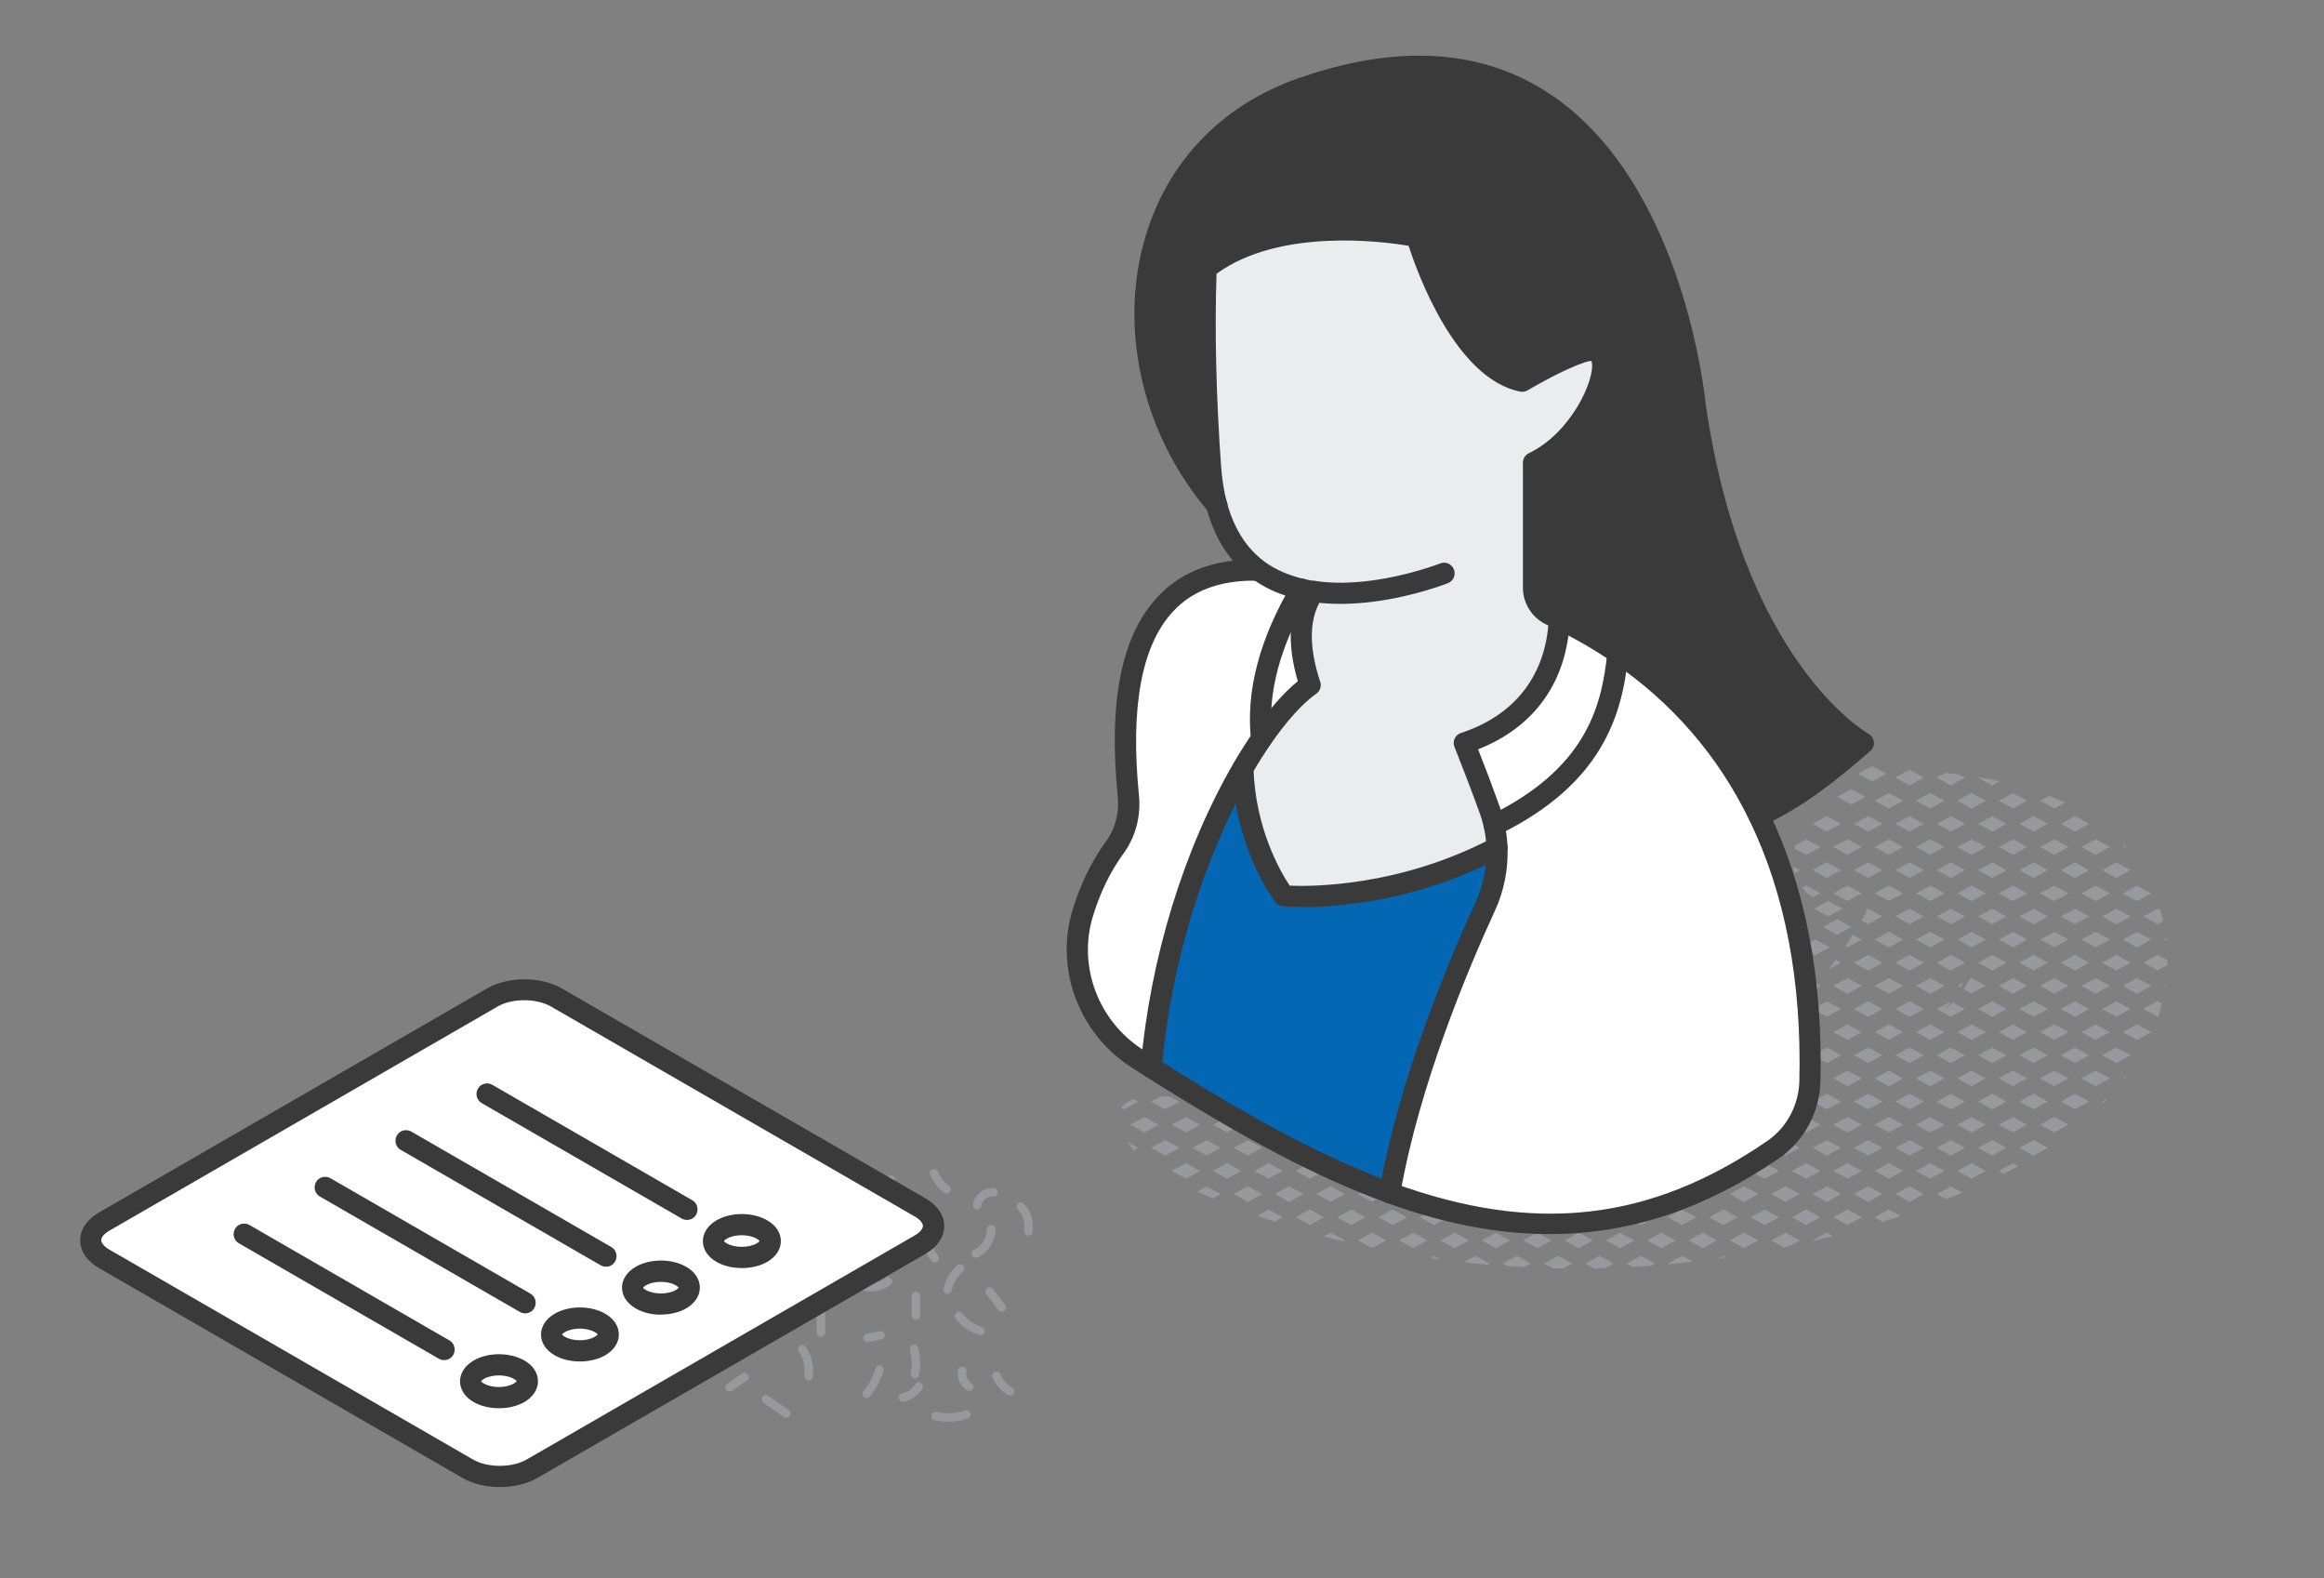 <?xml version="1.0" encoding="UTF-8"?>
<svg id="text" xmlns="http://www.w3.org/2000/svg" viewBox="0 0 168.99 114.73">
  <rect x="0" y="0" width="168.99" height="114.73" fill="#808080" stroke="none"/>
  <defs>
    <style>
      .cls-1 {
        fill: #0367b4;
      }

      .cls-2 {
        fill: #eaecef;
      }

      .cls-3 {
        fill: #fff;
      }

      .cls-4 {
        fill: #969a9e;
      }

      .cls-5 {
        fill: #d7dce0;
      }

      .cls-6 {
        fill: #3a3a3a;
      }
    </style>
  </defs>
  <g>
    <path class="cls-4" d="m156.9,67.18l.4-.22c-.06-.27-.13-.54-.21-.8l-.19-.1-1.03.56,1.03.56Z"/>
    <path class="cls-4" d="m155.86,69.98l1.03.56.72-.39c0-.11,0-.23,0-.34l-.72-.39-1.03.56Z"/>
    <path class="cls-4" d="m157.37,68.3l.17.09c0-.06-.01-.12-.02-.18l-.16.09Z"/>
    <path class="cls-4" d="m155.86,73.35l1.03.56.05-.03c.1-.3.19-.61.27-.92l-.33-.18-1.03.56Z"/>
    <path class="cls-4" d="m157.37,71.67l.11.06s.01-.09.02-.13l-.13.07Z"/>
    <polygon class="cls-4" points="153.89 63.82 154.92 63.26 153.89 62.69 152.85 63.26 153.89 63.82"/>
    <path class="cls-4" d="m154.46,61.52l-.1.06.29.16c-.06-.07-.13-.14-.19-.22Z"/>
    <polygon class="cls-4" points="152.85 66.62 153.89 67.18 154.92 66.62 153.89 66.06 152.85 66.62"/>
    <polygon class="cls-4" points="155.39 65.5 156.43 64.94 155.39 64.38 154.36 64.94 155.39 65.5"/>
    <polygon class="cls-4" points="152.85 69.98 153.89 70.55 154.92 69.98 153.89 69.42 152.85 69.98"/>
    <polygon class="cls-4" points="154.36 68.3 155.39 68.86 156.43 68.3 155.39 67.74 154.36 68.3"/>
    <polygon class="cls-4" points="152.85 73.35 153.89 73.91 154.92 73.35 153.89 72.79 152.85 73.35"/>
    <polygon class="cls-4" points="154.36 71.67 155.39 72.23 156.43 71.67 155.39 71.1 154.36 71.67"/>
    <polygon class="cls-4" points="152.85 76.71 153.89 77.27 154.92 76.71 153.89 76.15 152.85 76.71"/>
    <polygon class="cls-4" points="154.36 75.03 155.39 75.59 156.43 75.03 155.39 74.47 154.36 75.03"/>
    <path class="cls-4" d="m152.85,80.08l.13.07c.09-.1.19-.19.28-.29l-.4.22Z"/>
    <path class="cls-4" d="m154.36,78.39l.1.06c.05-.06.1-.13.15-.19l-.25.14Z"/>
    <polygon class="cls-4" points="150.88 60.45 151.91 59.89 150.88 59.33 149.85 59.89 150.88 60.45"/>
    <polygon class="cls-4" points="149.85 63.26 150.88 63.82 151.91 63.26 150.88 62.69 149.85 63.26"/>
    <polygon class="cls-4" points="152.38 62.14 153.42 61.57 152.38 61.01 151.35 61.57 152.38 62.14"/>
    <polygon class="cls-4" points="149.85 66.62 150.88 67.18 151.91 66.62 150.88 66.06 149.85 66.62"/>
    <polygon class="cls-4" points="151.35 64.94 152.38 65.5 153.42 64.94 152.38 64.38 151.35 64.94"/>
    <polygon class="cls-4" points="149.85 69.98 150.88 70.55 151.91 69.98 150.88 69.42 149.85 69.98"/>
    <polygon class="cls-4" points="151.35 68.3 152.38 68.86 153.42 68.3 152.38 67.74 151.35 68.3"/>
    <polygon class="cls-4" points="149.85 73.35 150.88 73.91 151.91 73.35 150.88 72.79 149.85 73.35"/>
    <polygon class="cls-4" points="151.35 71.67 152.38 72.23 153.42 71.67 152.38 71.1 151.35 71.67"/>
    <polygon class="cls-4" points="149.85 76.71 150.88 77.27 151.91 76.71 150.88 76.15 149.85 76.71"/>
    <polygon class="cls-4" points="151.35 75.03 152.38 75.59 153.42 75.03 152.38 74.47 151.35 75.03"/>
    <polygon class="cls-4" points="150.88 79.51 149.85 80.08 150.88 80.64 151.91 80.08 150.88 79.51"/>
    <polygon class="cls-4" points="151.35 78.39 152.38 78.96 153.42 78.39 152.38 77.83 151.35 78.39"/>
    <polygon class="cls-4" points="147.87 60.45 148.91 59.89 147.87 59.33 146.84 59.89 147.87 60.45"/>
    <path class="cls-4" d="m150.15,58.35c-.38-.18-.76-.35-1.14-.5l-.66.36,1.03.56.77-.42Z"/>
    <polygon class="cls-4" points="146.84 63.26 147.87 63.82 148.91 63.26 147.87 62.69 146.84 63.26"/>
    <polygon class="cls-4" points="148.34 61.57 149.38 62.14 150.41 61.57 149.38 61.01 148.34 61.57"/>
    <polygon class="cls-4" points="146.84 66.62 147.87 67.18 148.91 66.62 147.87 66.06 146.84 66.62"/>
    <polygon class="cls-4" points="148.34 64.94 149.38 65.5 150.41 64.94 149.38 64.38 148.34 64.94"/>
    <polygon class="cls-4" points="146.84 69.98 147.87 70.55 148.91 69.98 147.87 69.42 146.84 69.98"/>
    <polygon class="cls-4" points="148.34 68.3 149.38 68.86 150.41 68.3 149.38 67.74 148.34 68.3"/>
    <polygon class="cls-4" points="146.84 73.35 147.87 73.91 148.91 73.35 147.87 72.79 146.84 73.35"/>
    <polygon class="cls-4" points="148.34 71.67 149.38 72.23 150.41 71.67 149.38 71.1 148.34 71.67"/>
    <polygon class="cls-4" points="146.84 76.71 147.87 77.27 148.91 76.71 147.87 76.15 146.84 76.71"/>
    <polygon class="cls-4" points="148.34 75.03 149.38 75.59 150.41 75.03 149.38 74.47 148.34 75.03"/>
    <polygon class="cls-4" points="146.84 80.08 147.87 80.64 148.91 80.08 147.87 79.51 146.84 80.08"/>
    <polygon class="cls-4" points="148.34 78.39 149.38 78.96 150.41 78.39 149.38 77.83 148.34 78.39"/>
    <polygon class="cls-4" points="148.91 83.44 147.87 82.88 146.84 83.44 147.87 84 148.91 83.44"/>
    <polygon class="cls-4" points="149.38 81.2 148.34 81.76 149.38 82.32 150.41 81.76 149.38 81.2"/>
    <path class="cls-4" d="m145.42,56.79c-.51-.11-1.02-.2-1.54-.29l-.05.03,1.03.56.55-.3Z"/>
    <polygon class="cls-4" points="143.83 59.89 144.87 60.45 145.9 59.89 144.87 59.33 143.83 59.89"/>
    <polygon class="cls-4" points="146.37 58.77 147.4 58.21 146.37 57.65 145.34 58.21 146.37 58.77"/>
    <polygon class="cls-4" points="143.83 63.26 144.87 63.82 145.9 63.26 144.87 62.69 143.83 63.26"/>
    <polygon class="cls-4" points="145.34 61.57 146.37 62.14 147.4 61.57 146.37 61.01 145.34 61.57"/>
    <polygon class="cls-4" points="143.83 66.62 144.87 67.18 145.9 66.62 144.87 66.06 143.83 66.62"/>
    <polygon class="cls-4" points="145.34 64.94 146.37 65.5 147.4 64.94 146.37 64.38 145.34 64.94"/>
    <polygon class="cls-4" points="143.83 76.71 144.87 77.27 145.9 76.71 144.87 76.15 143.83 76.71"/>
    <polygon class="cls-4" points="143.83 80.08 144.87 80.64 145.9 80.08 144.87 79.51 143.83 80.08"/>
    <polygon class="cls-4" points="145.34 78.39 146.37 78.96 147.4 78.39 146.37 77.83 145.34 78.39"/>
    <polygon class="cls-4" points="143.83 83.44 144.87 84 145.9 83.44 144.87 82.88 143.83 83.44"/>
    <polygon class="cls-4" points="145.34 81.76 146.37 82.32 147.4 81.76 146.37 81.2 145.34 81.76"/>
    <path class="cls-4" d="m146.76,84.77l-.39-.21-1.03.56.37.2c.35-.18.71-.36,1.06-.55Z"/>
    <path class="cls-4" d="m142.89,56.53l-.43-.23c-.33-.04-.66-.08-.99-.12l-.65.35,1.03.56,1.03-.56Z"/>
    <polygon class="cls-4" points="140.83 59.89 141.86 60.45 142.89 59.89 141.86 59.33 140.83 59.89"/>
    <polygon class="cls-4" points="143.36 58.77 144.4 58.21 143.36 57.65 142.33 58.21 143.36 58.77"/>
    <polygon class="cls-4" points="140.83 63.26 141.86 63.82 142.89 63.26 141.86 62.69 140.83 63.26"/>
    <polygon class="cls-4" points="142.33 61.57 143.36 62.14 144.4 61.57 143.36 61.01 142.33 61.57"/>
    <polygon class="cls-4" points="140.83 66.62 141.86 67.18 142.89 66.62 141.86 66.06 140.83 66.62"/>
    <polygon class="cls-4" points="142.33 64.94 143.36 65.5 144.4 64.94 143.36 64.38 142.33 64.94"/>
    <polygon class="cls-4" points="140.83 76.71 141.86 77.27 142.89 76.71 141.86 76.15 140.83 76.71"/>
    <polygon class="cls-4" points="140.83 80.08 141.86 80.64 142.89 80.08 141.86 79.51 140.83 80.08"/>
    <polygon class="cls-4" points="142.33 78.39 143.36 78.96 144.4 78.39 143.36 77.83 142.33 78.39"/>
    <polygon class="cls-4" points="141.86 82.88 140.83 83.44 141.86 84 142.89 83.44 141.86 82.88"/>
    <polygon class="cls-4" points="142.33 81.76 143.36 82.32 144.4 81.76 143.36 81.2 142.33 81.76"/>
    <path class="cls-4" d="m141.51,87.18c.39-.16.79-.32,1.18-.48l-.83-.45-1.03.56.69.37Z"/>
    <polygon class="cls-4" points="144.4 85.12 143.36 84.56 142.33 85.12 143.36 85.68 144.4 85.12"/>
    <polygon class="cls-4" points="139.89 56.53 138.85 55.96 137.82 56.53 138.85 57.09 139.89 56.53"/>
    <polygon class="cls-4" points="137.82 59.89 138.85 60.45 139.89 59.89 138.85 59.33 137.82 59.89"/>
    <polygon class="cls-4" points="140.36 58.77 141.39 58.21 140.36 57.65 139.32 58.21 140.36 58.77"/>
    <polygon class="cls-4" points="137.82 63.26 138.85 63.82 139.89 63.26 138.85 62.69 137.82 63.26"/>
    <polygon class="cls-4" points="139.32 61.57 140.36 62.14 141.39 61.57 140.36 61.01 139.32 61.57"/>
    <polygon class="cls-4" points="137.82 66.62 138.85 67.18 139.89 66.62 138.85 66.06 137.82 66.62"/>
    <polygon class="cls-4" points="139.32 64.94 140.36 65.5 141.39 64.94 140.36 64.38 139.32 64.94"/>
    <polygon class="cls-4" points="137.82 69.98 138.85 70.55 139.89 69.98 138.85 69.42 137.82 69.98"/>
    <polygon class="cls-4" points="137.82 73.35 138.85 73.91 139.89 73.35 138.85 72.79 137.82 73.35"/>
    <polygon class="cls-4" points="138.85 77.27 139.89 76.71 138.85 76.15 137.82 76.71 138.85 77.27"/>
    <polygon class="cls-4" points="137.82 80.08 138.85 80.64 139.89 80.08 138.85 79.51 137.82 80.08"/>
    <polygon class="cls-4" points="139.32 78.39 140.36 78.96 141.39 78.39 140.36 77.83 139.32 78.39"/>
    <polygon class="cls-4" points="138.85 84 139.89 83.44 138.85 82.88 137.82 83.44 138.85 84"/>
    <polygon class="cls-4" points="139.32 81.76 140.36 82.32 141.39 81.76 140.36 81.2 139.32 81.76"/>
    <polygon class="cls-4" points="138.85 87.37 139.89 86.8 138.85 86.24 137.82 86.8 138.85 87.37"/>
    <polygon class="cls-4" points="140.36 85.68 141.39 85.12 140.36 84.56 139.32 85.12 140.36 85.68"/>
    <polygon class="cls-4" points="136.88 59.89 135.85 59.33 134.81 59.89 135.85 60.45 136.88 59.89"/>
    <polygon class="cls-4" points="138.38 58.21 137.35 57.65 136.31 58.21 137.35 58.77 138.38 58.21"/>
    <polygon class="cls-4" points="134.81 63.26 135.85 63.82 136.88 63.26 135.85 62.69 134.81 63.26"/>
    <polygon class="cls-4" points="136.31 61.57 137.35 62.14 138.38 61.57 137.35 61.01 136.31 61.57"/>
    <path class="cls-4" d="m135.35,66.91l.49.27,1.03-.56-1.03-.56-.24.13c.05.01.1.02.15.03-.06.1-.33.57-.4.7Z"/>
    <polygon class="cls-4" points="136.31 64.94 137.35 65.5 138.38 64.94 137.35 64.38 136.31 64.94"/>
    <polygon class="cls-4" points="134.81 69.98 135.85 70.55 136.88 69.98 135.85 69.42 134.81 69.98"/>
    <polygon class="cls-4" points="136.31 68.3 137.35 68.86 138.38 68.3 137.35 67.74 136.31 68.3"/>
    <polygon class="cls-4" points="135.85 73.91 136.88 73.35 135.85 72.79 134.81 73.35 135.85 73.91"/>
    <polygon class="cls-4" points="136.31 71.67 137.35 72.23 138.38 71.67 137.35 71.1 136.31 71.67"/>
    <polygon class="cls-4" points="134.81 76.71 135.85 77.27 136.88 76.71 135.85 76.15 134.81 76.71"/>
    <polygon class="cls-4" points="137.35 75.59 138.38 75.03 137.35 74.47 136.31 75.03 137.35 75.59"/>
    <polygon class="cls-4" points="135.85 80.64 136.88 80.08 135.85 79.51 134.81 80.08 135.85 80.64"/>
    <polygon class="cls-4" points="136.31 78.39 137.35 78.96 138.38 78.39 137.35 77.83 136.31 78.39"/>
    <polygon class="cls-4" points="135.85 84 136.88 83.44 135.85 82.88 134.81 83.44 135.85 84"/>
    <polygon class="cls-4" points="137.35 82.32 138.38 81.76 137.35 81.2 136.31 81.76 137.35 82.32"/>
    <polygon class="cls-4" points="134.81 86.8 135.85 87.37 136.88 86.8 135.85 86.24 134.81 86.8"/>
    <polygon class="cls-4" points="137.35 85.68 138.38 85.12 137.35 84.56 136.31 85.12 137.35 85.68"/>
    <path class="cls-4" d="m136.31,88.49l.6.33c.43-.14.86-.28,1.29-.42l-.86-.47-1.03.56Z"/>
    <path class="cls-4" d="m133.87,59.89l-1.01-.55s-.07.02-.11.03l-.95.52,1.03.56,1.03-.56Z"/>
    <polygon class="cls-4" points="131.8 63.26 132.84 63.82 133.87 63.26 132.84 62.69 131.8 63.26"/>
    <polygon class="cls-4" points="134.34 62.14 135.38 61.57 134.34 61.01 133.31 61.57 134.34 62.14"/>
    <polygon class="cls-4" points="133.31 64.94 134.34 65.5 135.38 64.94 134.34 64.38 133.31 64.94"/>
    <path class="cls-4" d="m133.37,69.93c-.14.19-.28.37-.42.55l.92-.5-.39-.21c-.04.05-.07.11-.11.16Z"/>
    <path class="cls-4" d="m134.18,68.78l.16.09,1.03-.56-.65-.35c-.18.28-.36.56-.54.83Z"/>
    <polygon class="cls-4" points="133.87 73.35 132.84 72.79 131.8 73.35 132.84 73.91 133.87 73.35"/>
    <polygon class="cls-4" points="134.34 72.23 135.38 71.67 134.34 71.1 133.31 71.67 134.34 72.23"/>
    <polygon class="cls-4" points="132.84 77.27 133.87 76.71 132.84 76.15 131.8 76.71 132.84 77.27"/>
    <polygon class="cls-4" points="133.31 75.03 134.34 75.59 135.38 75.03 134.34 74.47 133.31 75.03"/>
    <polygon class="cls-4" points="132.84 80.64 133.87 80.08 132.84 79.51 131.8 80.08 132.84 80.64"/>
    <polygon class="cls-4" points="134.34 78.96 135.38 78.39 134.34 77.83 133.31 78.39 134.34 78.96"/>
    <polygon class="cls-4" points="131.8 83.44 132.84 84 133.87 83.44 132.84 82.88 131.8 83.44"/>
    <polygon class="cls-4" points="134.34 82.32 135.38 81.76 134.34 81.2 133.31 81.76 134.34 82.32"/>
    <polygon class="cls-4" points="131.8 86.8 132.84 87.37 133.87 86.8 132.84 86.24 131.8 86.8"/>
    <polygon class="cls-4" points="133.31 85.12 134.34 85.68 135.38 85.12 134.34 84.56 133.31 85.12"/>
    <path class="cls-4" d="m131.8,90.17l.05.03c.48-.11.95-.23,1.42-.35l-.44-.24-1.03.56Z"/>
    <polygon class="cls-4" points="133.31 88.49 134.34 89.05 135.38 88.49 134.34 87.92 133.31 88.49"/>
    <path class="cls-4" d="m130.49,63.46l.38-.2-.48-.26h0c.03.17.06.32.11.47Z"/>
    <path class="cls-4" d="m132.37,61.57l-1.03-.56-.78.43c-.03.08-.05.15-.08.23l.86.47,1.03-.56Z"/>
    <path class="cls-4" d="m131.04,64.53c.22.27.48.51.78.7l.55-.3-1.03-.56-.29.16Z"/>
    <path class="cls-4" d="m130.58,73.19c-.23.23-.45.46-.69.68l.97-.53-.28-.15Z"/>
    <path class="cls-4" d="m131.64,72.06l.73-.39-.26-.14c-.15.18-.31.36-.47.54Z"/>
    <polygon class="cls-4" points="132 69.43 133.04 68.86 132 68.3 130.97 68.86 132 69.43"/>
    <polygon class="cls-4" points="131.33 75.59 132.37 75.03 131.33 74.47 130.3 75.03 131.33 75.59"/>
    <polygon class="cls-4" points="128.8 80.08 129.83 80.64 130.86 80.08 129.83 79.51 128.8 80.08"/>
    <polygon class="cls-4" points="131.33 78.96 132.37 78.39 131.33 77.83 130.3 78.39 131.33 78.96"/>
    <polygon class="cls-4" points="128.8 83.44 129.83 84 130.86 83.44 129.83 82.88 128.8 83.44"/>
    <polygon class="cls-4" points="130.3 81.76 131.33 82.32 132.37 81.76 131.33 81.2 130.3 81.76"/>
    <polygon class="cls-4" points="128.8 86.8 129.83 87.37 130.86 86.8 129.83 86.24 128.8 86.8"/>
    <polygon class="cls-4" points="130.3 85.12 131.33 85.68 132.37 85.12 131.33 84.56 130.3 85.12"/>
    <path class="cls-4" d="m128.8,90.17l.91.5c.13-.03.25-.05.38-.08l.77-.42-1.03-.56-1.03.56Z"/>
    <polygon class="cls-4" points="130.3 88.49 131.33 89.05 132.37 88.49 131.33 87.92 130.3 88.49"/>
    <path class="cls-4" d="m127.86,76.71l-.74-.4c-.28.22-.57.44-.86.66l.56.31,1.03-.56Z"/>
    <path class="cls-4" d="m129.36,75.03l-.44-.24c-.13.12-.26.23-.39.35-.13.12-.27.23-.4.35l.2.11,1.03-.56Z"/>
    <polygon class="cls-4" points="125.79 80.08 126.82 80.64 127.86 80.08 126.82 79.51 125.79 80.08"/>
    <polygon class="cls-4" points="127.29 78.39 128.33 78.96 129.36 78.39 128.33 77.83 127.29 78.39"/>
    <polygon class="cls-4" points="125.79 83.44 126.82 84 127.86 83.44 126.82 82.88 125.79 83.44"/>
    <polygon class="cls-4" points="127.29 81.76 128.33 82.32 129.36 81.76 128.33 81.2 127.29 81.76"/>
    <polygon class="cls-4" points="125.79 86.8 126.82 87.37 127.86 86.8 126.82 86.24 125.79 86.8"/>
    <polygon class="cls-4" points="127.29 85.12 128.33 85.68 129.36 85.12 128.33 84.56 127.29 85.12"/>
    <polygon class="cls-4" points="125.79 90.17 126.82 90.73 127.86 90.17 126.82 89.61 125.79 90.17"/>
    <polygon class="cls-4" points="127.29 88.49 128.33 89.05 129.36 88.49 128.33 87.92 127.29 88.49"/>
    <polygon class="cls-4" points="124.85 80.08 123.82 79.51 122.78 80.08 123.82 80.64 124.85 80.08"/>
    <polygon class="cls-4" points="126.35 78.39 125.32 77.83 124.29 78.39 125.32 78.96 126.35 78.39"/>
    <polygon class="cls-4" points="122.78 83.44 123.82 84 124.85 83.44 123.82 82.88 122.78 83.44"/>
    <polygon class="cls-4" points="124.29 81.76 125.32 82.32 126.35 81.76 125.32 81.2 124.29 81.76"/>
    <polygon class="cls-4" points="122.78 86.8 123.82 87.37 124.85 86.8 123.82 86.24 122.78 86.8"/>
    <polygon class="cls-4" points="124.29 85.12 125.32 85.68 126.35 85.12 125.32 84.56 124.29 85.12"/>
    <polygon class="cls-4" points="122.78 90.17 123.82 90.73 124.85 90.17 123.82 89.61 122.78 90.17"/>
    <polygon class="cls-4" points="124.29 88.49 125.32 89.05 126.35 88.49 125.32 87.92 124.29 88.49"/>
    <path class="cls-4" d="m125.32,91.29l-.35.19c.19-.03.37-.05.55-.08l-.2-.11Z"/>
    <path class="cls-4" d="m121.84,80.08l-.31-.17c-.36.18-.72.36-1.08.53l.36.2,1.03-.56Z"/>
    <polygon class="cls-4" points="119.78 83.44 120.81 84 121.84 83.44 120.81 82.88 119.78 83.44"/>
    <polygon class="cls-4" points="122.31 82.32 123.35 81.76 122.31 81.2 121.28 81.76 122.31 82.32"/>
    <polygon class="cls-4" points="119.78 86.8 120.81 87.37 121.84 86.8 120.81 86.24 119.78 86.8"/>
    <polygon class="cls-4" points="121.28 85.12 122.31 85.68 123.35 85.12 122.31 84.56 121.28 85.12"/>
    <polygon class="cls-4" points="119.78 90.17 120.81 90.73 121.84 90.17 120.81 89.61 119.78 90.17"/>
    <polygon class="cls-4" points="121.28 88.49 122.31 89.05 123.35 88.49 122.31 87.92 121.28 88.49"/>
    <path class="cls-4" d="m121.28,91.85l.09.05c.58-.05,1.16-.11,1.74-.18l-.79-.43-1.03.56Z"/>
    <polygon class="cls-4" points="117.8 84 118.84 83.44 117.8 82.88 116.77 83.44 117.8 84"/>
    <polygon class="cls-4" points="120.34 81.76 119.31 81.2 118.27 81.76 119.31 82.32 120.34 81.76"/>
    <polygon class="cls-4" points="116.77 86.8 117.8 87.37 118.84 86.8 117.8 86.24 116.77 86.8"/>
    <polygon class="cls-4" points="118.27 85.12 119.31 85.68 120.34 85.12 119.31 84.56 118.27 85.12"/>
    <polygon class="cls-4" points="116.77 90.17 117.8 90.73 118.84 90.17 117.8 89.61 116.77 90.17"/>
    <polygon class="cls-4" points="118.27 88.49 119.31 89.05 120.34 88.49 119.31 87.92 118.27 88.49"/>
    <path class="cls-4" d="m118.27,91.85l.46.25c.44-.02.88-.05,1.31-.09l.3-.16-1.03-.56-1.03.56Z"/>
    <polygon class="cls-4" points="115.83 83.44 114.79 82.88 113.76 83.44 114.79 84 115.83 83.44"/>
    <path class="cls-4" d="m117.33,81.76h-.02c-.42.14-.85.29-1.27.42l.26.14,1.03-.56Z"/>
    <polygon class="cls-4" points="113.76 86.8 114.79 87.37 115.83 86.8 114.79 86.24 113.76 86.8"/>
    <polygon class="cls-4" points="115.26 85.12 116.3 85.68 117.33 85.12 116.3 84.56 115.26 85.12"/>
    <polygon class="cls-4" points="113.76 90.17 114.79 90.73 115.83 90.17 114.79 89.61 113.76 90.17"/>
    <polygon class="cls-4" points="115.26 88.49 116.3 89.05 117.33 88.49 116.3 87.92 115.26 88.49"/>
    <path class="cls-4" d="m115.26,91.85l.65.35c.27,0,.54-.01.81-.02l.61-.33-1.03-.56-1.03.56Z"/>
    <polygon class="cls-4" points="111.79 87.37 112.82 86.8 111.79 86.24 110.75 86.8 111.79 87.37"/>
    <polygon class="cls-4" points="114.32 85.12 113.29 84.56 112.26 85.12 113.29 85.68 114.32 85.12"/>
    <polygon class="cls-4" points="110.75 90.17 111.79 90.73 112.82 90.17 111.79 89.61 110.75 90.17"/>
    <polygon class="cls-4" points="112.26 88.49 113.29 89.05 114.32 88.49 113.29 87.92 112.26 88.49"/>
    <path class="cls-4" d="m112.26,91.85l.63.34c.26,0,.52.01.78.02l.66-.36-1.03-.56-1.03.56Z"/>
    <polygon class="cls-4" points="108.78 87.37 109.81 86.8 108.78 86.24 107.75 86.8 108.78 87.37"/>
    <polygon class="cls-4" points="111.32 85.12 110.28 84.56 109.25 85.12 110.28 85.68 111.32 85.12"/>
    <polygon class="cls-4" points="107.75 90.17 108.78 90.73 109.81 90.17 108.78 89.61 107.75 90.17"/>
    <polygon class="cls-4" points="109.25 88.49 110.28 89.05 111.32 88.49 110.28 87.92 109.25 88.49"/>
    <path class="cls-4" d="m111.32,91.85l-1.03-.56-1.03.56.35.19c.41.03.82.05,1.22.07l.49-.27Z"/>
    <polygon class="cls-4" points="105.77 87.37 106.81 86.8 105.77 86.24 104.74 86.8 105.77 87.37"/>
    <polygon class="cls-4" points="108.31 85.12 107.28 84.56 106.24 85.12 107.28 85.68 108.31 85.12"/>
    <polygon class="cls-4" points="104.74 90.17 105.77 90.73 106.81 90.17 105.77 89.61 104.74 90.17"/>
    <polygon class="cls-4" points="106.24 88.49 107.28 89.05 108.31 88.49 107.28 87.92 106.24 88.49"/>
    <path class="cls-4" d="m106.42,91.76c.58.07,1.16.12,1.75.17l.15-.08-1.03-.56-.86.47Z"/>
    <path class="cls-4" d="m102.92,83.92c-.14-.02-.28-.04-.42-.06l.26.14.15-.08Z"/>
    <polygon class="cls-4" points="101.73 86.8 102.77 87.37 103.8 86.8 102.77 86.24 101.73 86.8"/>
    <polygon class="cls-4" points="105.3 85.12 104.27 84.56 103.24 85.12 104.27 85.68 105.3 85.12"/>
    <polygon class="cls-4" points="101.73 90.17 102.77 90.73 103.8 90.17 102.77 89.61 101.73 90.17"/>
    <polygon class="cls-4" points="103.24 88.49 104.27 89.05 105.3 88.49 104.27 87.92 103.24 88.49"/>
    <path class="cls-4" d="m104.27,91.29l-.28.15c.25.04.5.07.75.11l-.47-.26Z"/>
    <path class="cls-4" d="m100.59,83.55c-.51-.09-1.02-.19-1.53-.29l-.33.18,1.03.56.83-.45Z"/>
    <polygon class="cls-4" points="98.73 86.8 99.76 87.37 100.79 86.8 99.76 86.24 98.73 86.8"/>
    <polygon class="cls-4" points="101.26 85.68 102.3 85.12 101.26 84.56 100.23 85.12 101.26 85.68"/>
    <path class="cls-4" d="m98.73,90.17l.92.5c.06.01.12.02.17.03l.98-.53-1.03-.56-1.03.56Z"/>
    <polygon class="cls-4" points="100.23 88.49 101.26 89.05 102.3 88.49 101.26 87.92 100.23 88.49"/>
    <polygon class="cls-4" points="97.79 83.44 96.75 82.88 95.72 83.44 96.75 84 97.79 83.44"/>
    <polygon class="cls-4" points="95.72 86.8 96.75 87.37 97.79 86.8 96.75 86.24 95.72 86.8"/>
    <polygon class="cls-4" points="98.26 85.68 99.29 85.12 98.26 84.56 97.22 85.12 98.26 85.68"/>
    <path class="cls-4" d="m97.79,90.17l-1.03-.56-.49.27c.47.12.94.24,1.42.35l.11-.06Z"/>
    <polygon class="cls-4" points="97.22 88.49 98.26 89.05 99.29 88.49 98.26 87.92 97.22 88.49"/>
    <polygon class="cls-4" points="93.74 84 94.78 83.44 93.74 82.88 92.71 83.44 93.74 84"/>
    <polygon class="cls-4" points="92.71 86.8 93.74 87.37 94.78 86.8 93.74 86.24 92.71 86.8"/>
    <polygon class="cls-4" points="95.25 85.68 96.28 85.12 95.25 84.56 94.21 85.12 95.25 85.68"/>
    <polygon class="cls-4" points="94.21 88.49 95.25 89.05 96.28 88.49 95.25 87.92 94.21 88.49"/>
    <polygon class="cls-4" points="90.74 84 91.77 83.44 90.74 82.88 89.7 83.44 90.74 84"/>
    <path class="cls-4" d="m93.1,81.85s-.08-.02-.12-.03c-.42-.11-.83-.23-1.24-.35l-.53.29,1.03.56.86-.47Z"/>
    <polygon class="cls-4" points="89.7 86.8 90.74 87.37 91.77 86.8 90.74 86.24 89.7 86.8"/>
    <polygon class="cls-4" points="91.21 85.12 92.24 85.68 93.27 85.12 92.24 84.56 91.21 85.12"/>
    <path class="cls-4" d="m91.42,88.37c.42.15.84.3,1.26.44l.59-.32-1.03-.56-.82.45Z"/>
    <path class="cls-4" d="m88.12,80.43c-.47-.12-.94-.24-1.41-.36h-.01s1.03.57,1.03.57l.39-.21Z"/>
    <polygon class="cls-4" points="86.7 83.44 87.73 84 88.76 83.44 87.73 82.88 86.7 83.44"/>
    <polygon class="cls-4" points="90.27 81.76 89.23 81.2 88.2 81.76 89.23 82.32 90.27 81.76"/>
    <path class="cls-4" d="m87.05,86.61c.37.18.75.34,1.14.51l.57-.31-1.03-.56-.68.37Z"/>
    <polygon class="cls-4" points="88.2 85.12 89.23 85.68 90.27 85.12 89.23 84.56 88.2 85.12"/>
    <path class="cls-4" d="m85.76,80.08l-.67-.36c-.23-.03-.45-.03-.67-.03l-.72.39,1.03.56,1.03-.56Z"/>
    <polygon class="cls-4" points="83.69 83.44 84.72 84 85.76 83.44 84.72 82.88 83.69 83.44"/>
    <polygon class="cls-4" points="86.23 82.32 87.26 81.76 86.23 81.2 85.19 81.76 86.23 82.32"/>
    <polygon class="cls-4" points="85.19 85.12 86.23 85.68 87.26 85.12 86.23 84.56 85.19 85.12"/>
    <path class="cls-4" d="m82.75,80.08l-.31-.17c-.38.12-.7.34-.92.63l.2.11,1.03-.56Z"/>
    <path class="cls-4" d="m82.42,83.62l.33-.18-.74-.4c.12.2.26.4.41.58Z"/>
    <polygon class="cls-4" points="83.22 82.32 84.25 81.76 83.22 81.2 82.19 81.76 83.22 82.32"/>
    <polygon class="cls-4" points="143.83 69.98 144.87 70.55 145.9 69.98 144.87 69.42 143.83 69.98"/>
    <polygon class="cls-4" points="145.34 68.3 146.37 68.86 147.4 68.3 146.37 67.74 145.34 68.3"/>
    <polygon class="cls-4" points="145.34 75.03 146.37 75.59 147.4 75.03 146.37 74.47 145.34 75.03"/>
    <polygon class="cls-4" points="143.83 73.35 144.87 73.91 145.9 73.35 144.87 72.79 143.83 73.35"/>
    <polygon class="cls-4" points="145.34 71.67 146.37 72.23 147.4 71.67 146.37 71.1 145.34 71.67"/>
    <polygon class="cls-4" points="140.83 69.98 141.86 70.55 142.89 69.98 141.86 69.42 140.83 69.98"/>
    <polygon class="cls-4" points="142.33 68.3 143.36 68.86 144.4 68.3 143.36 67.74 142.33 68.3"/>
    <polygon class="cls-4" points="139.32 68.3 140.36 68.86 141.39 68.3 140.36 67.74 139.32 68.3"/>
    <polygon class="cls-4" points="142.33 75.03 143.36 75.59 144.4 75.03 143.36 74.47 142.33 75.03"/>
    <path class="cls-4" d="m141.86,72.79l-1.03.56,1.03.56,1.03-.56-.91-.49c-.17.17-.34.33-.51.48.13-.18.26-.36.39-.55h0Z"/>
    <polygon class="cls-4" points="139.32 75.03 140.36 75.59 141.39 75.03 140.36 74.47 139.32 75.03"/>
    <path class="cls-4" d="m143.24,71.17c-.13.26-.28.5-.45.74l.57.31,1.03-.56-1.03-.56-.13.07Z"/>
    <path class="cls-4" d="m142.33,71.67l.22.12c.08-.12.16-.25.24-.37l-.46.25Z"/>
    <polygon class="cls-4" points="139.32 71.67 140.36 72.23 141.39 71.67 140.36 71.1 139.32 71.67"/>
    <polygon class="cls-4" points="137.16 56.25 136.13 55.69 135.09 56.25 136.13 56.81 137.16 56.25"/>
    <polygon class="cls-4" points="133.99 66.06 132.95 65.49 131.92 66.06 132.95 66.62 133.99 66.06"/>
    <polygon class="cls-4" points="135.66 57.93 134.62 57.37 133.59 57.93 134.62 58.49 135.66 57.93"/>
    <polygon class="cls-4" points="133.59 67.95 134.62 67.38 133.59 66.82 132.56 67.38 133.59 67.95"/>
  </g>
  <path class="cls-5" d="m109.08,31.27c.12-.8-.12-1.64-.62-2.26-.11-.13-.3-.15-.43-.04-.13.11-.15.3-.04.43.4.49.59,1.16.49,1.78-.02.17.09.32.26.35.02,0,.03,0,.05,0,.15,0,.28-.11.3-.26Z"/>
  <path class="cls-5" d="m110.58,28.9c0,.17.14.31.31.31h1.19c-.19-.21-.39-.42-.6-.61h-.59c-.17,0-.31.14-.31.31Z"/>
  <path class="cls-5" d="m111.74,33.45c-.14.09-.18.28-.09.43.34.51.49,1.15.42,1.76-.02.17.1.32.27.34.01,0,.02,0,.04,0,.15,0,.29-.11.3-.27.09-.75-.1-1.54-.52-2.17-.09-.14-.29-.18-.43-.09Z"/>
  <path class="cls-5" d="m109.27,22.08c-.08.07-.16.14-.25.19-.14.09-.18.28-.09.43.06.09.16.14.26.14.06,0,.12-.02.17-.05.15-.1.28-.21.4-.33-.15-.14-.32-.26-.49-.38Z"/>
  <path class="cls-5" d="m112.95,31v1.49c0,.17.14.31.31.31s.31-.14.31-.31v-1.01c-.12-.26-.25-.52-.4-.76-.12.04-.22.15-.22.29Z"/>
  <path class="cls-5" d="m108.67,40.74c-.16.06-.23.24-.17.4.18.44.16.95-.05,1.38-.07.15-.01.34.14.41.04.02.09.03.13.03.11,0,.22-.06.28-.17.28-.58.31-1.28.07-1.87-.06-.16-.24-.23-.4-.17Z"/>
  <path class="cls-5" d="m109.01,37.19c-.1.14-.06.33.08.43l1.48,1.02c.05.04.11.05.17.05.1,0,.19-.05.25-.13.1-.14.06-.33-.08-.43l-1.48-1.02c-.14-.1-.33-.06-.43.08Z"/>
  <path class="cls-4" d="m127.57,54.25c.38.41.56,1,.47,1.55-.03.17.09.33.25.35.02,0,.03,0,.05,0,.15,0,.28-.11.3-.26.12-.74-.12-1.53-.63-2.07-.12-.12-.31-.13-.43-.01-.12.12-.13.31-.01.43Z"/>
  <path class="cls-5" d="m103.37,29.37c.05.11.16.18.28.18.04,0,.09,0,.13-.03l1.29-.61c.15-.07.22-.26.15-.41-.07-.15-.26-.22-.41-.15l-1.29.61c-.15.07-.22.26-.15.41Z"/>
  <path class="cls-5" d="m104.18,25.99s.09.03.14.03c.11,0,.22-.06.27-.17.36-.69.53-1.47.51-2.25,0-.17-.15-.32-.32-.3-.17,0-.3.15-.3.32.02.67-.13,1.35-.44,1.95-.08.15-.02.34.13.41Z"/>
  <path class="cls-5" d="m102.69,33.39c.06.06.14.09.22.09s.16-.03.22-.09c.47-.47.82-1.06,1.01-1.69.05-.16-.04-.33-.21-.38-.16-.05-.33.04-.38.21-.16.54-.46,1.04-.86,1.44-.12.12-.12.31,0,.43Z"/>
  <path class="cls-5" d="m106.42,27.38s.04,0,.06,0l1.29-.27c.17-.03.27-.2.24-.36-.03-.17-.2-.27-.36-.24l-1.29.27c-.17.03-.27.2-.24.36.03.14.16.24.3.24Z"/>
  <path class="cls-5" d="m105.85,31.74c-.11.13-.09.32.04.43.5.42,1.14.68,1.8.72,0,0,.01,0,.02,0,.16,0,.3-.13.31-.29.01-.17-.12-.31-.29-.32-.52-.03-1.03-.23-1.44-.57-.13-.11-.32-.09-.43.04Z"/>
  <path class="cls-5" d="m107.47,23.13c-.05-.16-.22-.25-.38-.21-.16.05-.26.22-.21.38.22.76.69,1.44,1.31,1.93.06.04.12.07.19.07.09,0,.18-.04.24-.12.1-.13.08-.33-.05-.43-.52-.41-.91-.98-1.1-1.62Z"/>
  <path class="cls-5" d="m105.63,21.54s.08.02.11.02c.12,0,.24-.07.29-.19.02-.05.02-.09.02-.14-.09-.02-.06-.04-.01-.07,0-.03-.02-.06-.04-.08-.13-.02-.43-.05-1.04-.07.17.23.41.42.68.53Z"/>
  <path class="cls-5" d="m107.96,35.57c-.1-.14-.29-.18-.43-.08l-1.08.74c-.14.1-.18.29-.08.43.06.09.16.13.25.13.06,0,.12-.02.17-.05l1.08-.74c.14-.1.18-.29.08-.43Z"/>
  <path class="cls-5" d="m105.22,33.56c-.16.06-.24.24-.17.4.15.38.19.79.13,1.2-.03.17.09.32.26.35.02,0,.03,0,.05,0,.15,0,.28-.11.3-.26.08-.51.02-1.03-.17-1.51-.06-.16-.24-.24-.4-.17Z"/>
  <path class="cls-5" d="m102.36,40.93c.16,0,.29-.12.31-.28l.14-1.49c.02-.17-.11-.32-.28-.33-.17-.01-.32.11-.33.28l-.14,1.49c-.02.17.11.32.28.33,0,0,.02,0,.03,0Z"/>
  <path class="cls-5" d="m103.9,43.44c.05.12.16.2.29.2.04,0,.07,0,.11-.02.31-.11.66-.14.98-.07.17.04.33-.07.36-.24.03-.17-.07-.33-.24-.36-.43-.09-.9-.06-1.32.1-.16.06-.24.23-.18.39Z"/>
  <path class="cls-5" d="m109.09,43.74c-.04-.17-.2-.27-.37-.23l-1.56.34c-.17.04-.27.2-.23.37.03.14.16.24.3.24.02,0,.04,0,.07,0l1.37-.3c.13-.06.26-.13.39-.2.03-.06.05-.14.03-.21Z"/>
  <path class="cls-5" d="m106.8,38.57c-.32.33-.77.56-1.23.61-.17.02-.29.17-.27.34.02.16.15.27.3.27.01,0,.02,0,.04,0,.61-.07,1.17-.35,1.6-.79.12-.12.11-.32,0-.43-.12-.12-.32-.11-.43,0Z"/>
  <path class="cls-4" d="m74.73,89.82s.03,0,.05,0c.15,0,.28-.11.3-.26.12-.74-.12-1.53-.63-2.07-.12-.12-.31-.13-.43-.01-.12.12-.13.31-.01.43.38.41.56,1,.47,1.55-.03.17.09.33.25.35Z"/>
  <path class="cls-4" d="m70.68,91.27c.05.11.16.17.28.17.04,0,.09,0,.13-.03.77-.37,1.29-1.2,1.3-2.05,0-.17-.14-.31-.31-.31-.17,0-.31.14-.31.3,0,.63-.39,1.23-.95,1.5-.15.07-.22.26-.14.41Z"/>
  <path class="cls-4" d="m72.27,86.38c-.7-.08-1.42.47-1.52,1.17-.03.17.09.32.26.35.02,0,.03,0,.05,0,.15,0,.28-.11.3-.26.06-.38.46-.7.85-.65.17.02.32-.1.34-.27.02-.17-.1-.32-.27-.34Z"/>
  <path class="cls-4" d="m72.21,93.71c-.1-.13-.3-.16-.43-.06-.13.1-.16.3-.06.43l.88,1.15c.06.08.15.12.24.12.06,0,.13-.02.19-.06.13-.1.16-.3.06-.43l-.88-1.15Z"/>
  <path class="cls-4" d="m69.98,95.48c-.1-.14-.29-.17-.43-.07-.14.1-.17.29-.07.43.42.58,1.03,1,1.72,1.2.03,0,.06.01.09.01.13,0,.26-.09.29-.22.05-.16-.05-.33-.21-.38-.56-.16-1.05-.51-1.39-.98Z"/>
  <path class="cls-4" d="m69.6,91.99c-.5.45-.85,1.05-1,1.7-.04.17.06.33.23.37.02,0,.05,0,.07,0,.14,0,.27-.1.3-.24.12-.53.41-1.02.82-1.39.13-.11.14-.31.02-.43-.11-.13-.31-.14-.43-.02Z"/>
  <path class="cls-4" d="m67.12,90.19c-.14.09-.18.28-.09.43l.68,1.02c.06.09.16.14.26.14.06,0,.12-.02.17-.05.14-.09.18-.28.09-.43l-.68-1.02c-.09-.14-.28-.18-.43-.09Z"/>
  <path class="cls-5" d="m44.98,92.35c-.08-.15-.27-.21-.41-.13-.81.43-1.47,1.11-1.87,1.93-.07.15-.01.34.14.41.04.02.09.03.13.03.11,0,.22-.06.28-.17.34-.7.91-1.29,1.6-1.66.15-.08.21-.27.13-.41Z"/>
  <path class="cls-5" d="m45.51,94.98c-.02-.17-.17-.29-.34-.27-.17.02-.29.17-.27.34.06.48.34.91.75,1.16.25.15.53.22.81.22.19,0,.38-.03.56-.1.16-.06.24-.24.18-.4-.06-.16-.24-.24-.4-.18-.27.1-.59.08-.84-.07-.25-.15-.42-.42-.46-.71Z"/>
  <path class="cls-5" d="m44.26,88.41c-.06-.16-.24-.23-.4-.17-.16.06-.23.24-.17.4l.81,1.97c.05.12.16.19.28.19.04,0,.08,0,.12-.02.16-.06.23-.24.17-.4l-.81-1.97Z"/>
  <path class="cls-5" d="m47.37,92.9l-.95.2c-.17.04-.27.2-.24.36.03.14.16.24.3.24.02,0,.04,0,.06,0l.95-.2c.17-.04.27-.2.24-.36-.04-.17-.2-.27-.36-.24Z"/>
  <path class="cls-5" d="m42.51,99.46c.06.1.16.15.27.15.05,0,.1-.01.15-.04.54-.31.95-.82,1.14-1.41.05-.16-.04-.33-.2-.39-.16-.05-.33.04-.39.2-.14.44-.45.83-.86,1.06-.15.08-.2.27-.11.42Z"/>
  <path class="cls-5" d="m48.45,88.17c-.08-.15-.27-.2-.42-.12-.15.08-.2.27-.12.42l.68,1.22c.06.1.16.16.27.16.05,0,.1-.01.15-.04.15-.08.2-.27.12-.42l-.68-1.22Z"/>
  <path class="cls-5" d="m45.12,86.88c-.12.12-.11.32.01.43.43.41.99.68,1.58.77.02,0,.03,0,.05,0,.15,0,.28-.11.3-.26.03-.17-.09-.32-.26-.35-.47-.07-.91-.29-1.25-.61-.06-.05-.13-.08-.2-.08-.05.01-.11.03-.16.04-.03.01-.05.03-.07.05Z"/>
  <path class="cls-4" d="m51.23,92.71l-1.29.61c-.15.07-.22.26-.15.41.05.11.16.18.28.18.04,0,.09,0,.13-.03l1.29-.61c.15-.07.22-.26.15-.41-.07-.15-.26-.22-.41-.15Z"/>
  <path class="cls-4" d="m51.22,87.67c-.17,0-.3.15-.3.32.02.67-.13,1.35-.44,1.95-.08.15-.02.34.13.41.04.02.09.03.14.03.11,0,.22-.06.27-.17.36-.69.53-1.47.51-2.25,0-.17-.15-.32-.32-.3Z"/>
  <path class="cls-4" d="m50.37,95.68c-.16-.05-.33.04-.38.21-.16.54-.46,1.04-.86,1.44-.12.12-.12.31,0,.43.06.06.14.09.22.09s.16-.03.22-.09c.47-.47.82-1.06,1.01-1.69.05-.16-.04-.33-.21-.38Z"/>
  <path class="cls-4" d="m52.85,91.74s.04,0,.06,0l1.29-.27c.17-.03.27-.2.24-.36-.03-.17-.2-.27-.36-.24l-1.29.27c-.17.03-.27.2-.24.36.03.14.16.24.3.24Z"/>
  <path class="cls-5" d="m46.34,98.8c-.11.13-.09.33.05.43.6.48,1.38.75,2.15.75.15,0,.3,0,.44-.03.17-.02.29-.18.26-.35-.02-.17-.18-.29-.35-.26-.74.1-1.54-.12-2.12-.59-.13-.11-.32-.09-.43.05Z"/>
  <path class="cls-4" d="m52.29,96.1c-.11.13-.09.32.04.43.5.42,1.14.68,1.8.72,0,0,.01,0,.02,0,.16,0,.3-.13.31-.29.01-.17-.12-.31-.29-.32-.52-.03-1.03-.23-1.44-.57-.13-.11-.32-.09-.43.04Z"/>
  <path class="cls-4" d="m53.9,87.48c-.05-.16-.22-.25-.38-.21-.16.05-.26.22-.21.38.22.76.69,1.44,1.31,1.93.06.04.12.07.19.07.09,0,.18-.04.24-.12.1-.13.08-.33-.05-.43-.52-.41-.91-.98-1.1-1.62Z"/>
  <path class="cls-4" d="m54.46,93.32c-.13.11-.15.3-.04.43.4.49.59,1.16.49,1.78-.02.17.09.32.26.35.02,0,.03,0,.05,0,.15,0,.28-.11.3-.26.12-.8-.12-1.64-.62-2.26-.11-.13-.3-.15-.43-.04Z"/>
  <path class="cls-4" d="m58.27,90.39s.05,0,.07,0c.16-.04.26-.21.22-.37l-.41-1.63c-.04-.16-.21-.27-.37-.22-.16.04-.26.21-.22.37l.41,1.63c.03.14.16.23.3.23Z"/>
  <path class="cls-4" d="m57.02,93.26c0,.17.14.31.31.31h2.1c.17,0,.31-.14.31-.31s-.14-.31-.31-.31h-2.1c-.17,0-.31.14-.31.31Z"/>
  <path class="cls-4" d="m58.17,97.81c-.14.09-.18.28-.09.43.34.51.49,1.15.42,1.76-.02.17.1.32.27.34.01,0,.02,0,.04,0,.15,0,.29-.11.3-.27.09-.75-.1-1.54-.52-2.17-.09-.14-.29-.18-.43-.09Z"/>
  <path class="cls-4" d="m56.48,84.85c-.03.71-.42,1.39-1.02,1.78-.14.09-.18.28-.09.43.06.09.16.14.26.14.06,0,.12-.02.17-.05.76-.5,1.25-1.37,1.29-2.27,0-.15-.1-.27-.24-.31-.07,0-.14.02-.22.03-.09.05-.15.14-.16.25Z"/>
  <path class="cls-4" d="m60.72,85.44c-.17,0-.31.14-.31.31,0,.42-.15.84-.41,1.16-.11.13-.09.32.04.43.06.05.13.07.19.07.09,0,.18-.04.24-.11.36-.44.55-.99.55-1.55,0-.17-.14-.31-.31-.31Z"/>
  <path class="cls-4" d="m52.06,85.9s.08.02.11.02c.12,0,.24-.07.29-.19.06-.16-.02-.34-.17-.4-.01,0-.03-.02-.04-.02-.27.05-.53.09-.8.14.17.2.37.36.61.45Z"/>
  <path class="cls-4" d="m61.55,91.25s.07.02.1.02c.13,0,.24-.08.29-.2.16-.46.19-.98.08-1.46-.04-.16-.2-.27-.37-.23-.16.04-.27.21-.23.37.09.36.07.76-.06,1.11-.06.16.03.34.19.39Z"/>
  <path class="cls-4" d="m62.95,93.22c-.16-.04-.33.07-.37.23-.04.17.07.33.23.37.17.04.34.06.51.06.52,0,1.03-.17,1.44-.49.13-.1.16-.3.05-.43-.1-.13-.3-.16-.43-.05-.4.31-.95.43-1.44.32Z"/>
  <path class="cls-4" d="m64.76,85.44c-.17,0-.3.15-.3.32l.07,1.9c0,.17.14.3.31.3h.01c.17,0,.3-.15.3-.32l-.07-1.9c0-.17-.16-.3-.32-.3Z"/>
  <path class="cls-4" d="m66.58,88.81c-.39.24-.85.34-1.3.28-.17-.02-.32.1-.34.27-.02.17.1.32.27.34.11.01.22.02.33.02.48,0,.96-.13,1.37-.38.14-.09.19-.28.1-.42-.09-.14-.28-.19-.42-.1Z"/>
  <path class="cls-4" d="m68.19,85.15c-.07-.16-.24-.23-.4-.16-.16.07-.23.25-.16.4.22.52.57.97,1.01,1.31.06.04.12.06.19.06.09,0,.18-.04.24-.12.1-.13.08-.33-.06-.43-.36-.27-.64-.64-.82-1.06Z"/>
  <path class="cls-4" d="m59.69,95.06c-.17,0-.31.14-.31.31v1.49c0,.17.14.31.31.31s.31-.14.31-.31v-1.49c0-.17-.14-.31-.31-.31Z"/>
  <path class="cls-4" d="m63.08,97.57s.04,0,.06,0l.95-.2c.17-.03.27-.2.24-.36-.03-.17-.2-.27-.36-.24l-.95.2c-.17.04-.27.2-.24.36.03.14.16.24.3.24Z"/>
  <path class="cls-4" d="m66.6,95.94c.17,0,.31-.14.31-.31v-1.42c0-.17-.14-.31-.31-.31s-.31.14-.31.31v1.42c0,.17.14.31.31.31Z"/>
  <path class="cls-4" d="m51.65,97.92c-.16.06-.24.24-.17.4.15.38.19.79.13,1.2-.03.17.09.32.26.35.02,0,.03,0,.05,0,.15,0,.28-.11.3-.26.08-.51.02-1.03-.17-1.51-.06-.16-.24-.24-.4-.17Z"/>
  <path class="cls-4" d="m66.17,98.15c.15.55.17,1.13.06,1.68-.03.17.07.33.24.36.02,0,.04,0,.06,0,.14,0,.27-.1.3-.25.13-.65.11-1.33-.07-1.97-.05-.16-.21-.26-.38-.21-.16.05-.26.22-.21.38Z"/>
  <path class="cls-4" d="m72.74,99.89c-.06-.16-.24-.23-.4-.17-.16.06-.23.24-.17.4.21.54.61,1,1.12,1.28.05.03.1.04.15.04.11,0,.21-.06.27-.16.08-.15.03-.33-.12-.42-.38-.21-.69-.57-.85-.97Z"/>
  <path class="cls-4" d="m70.02,99.36c-.17-.03-.33.08-.36.25-.1.56.17,1.16.66,1.46.05.03.1.04.16.04.1,0,.2-.05.26-.15.09-.14.04-.33-.1-.42-.27-.17-.43-.51-.37-.83.03-.17-.08-.33-.25-.36Z"/>
  <path class="cls-4" d="m68.1,102.64c-.16-.04-.33.07-.37.23-.04.17.07.33.23.37.33.07.66.11.99.11.48,0,.95-.08,1.41-.23.16-.05.25-.23.19-.39-.05-.16-.23-.25-.39-.19-.67.22-1.38.26-2.06.1Z"/>
  <path class="cls-4" d="m62.82,101.56c.06.05.13.07.19.07.09,0,.18-.04.24-.11.44-.55.79-1.19,1-1.87.05-.16-.04-.33-.2-.38-.16-.05-.33.04-.38.2-.18.6-.49,1.17-.89,1.66-.11.13-.09.32.04.43Z"/>
  <path class="cls-4" d="m53.23,101.1l1.08-.74c.14-.1.18-.29.08-.43-.1-.14-.29-.18-.43-.08l-1.08.74c-.14.1-.18.29-.08.43.06.09.16.13.25.13.06,0,.12-.02.17-.05Z"/>
  <path class="cls-5" d="m46.15,101.3c.14-.09.18-.28.09-.43-.09-.14-.28-.18-.42-.09-.58.38-1.4.4-1.99.03-.15-.09-.33-.04-.42.1-.09.14-.04.33.1.42.39.24.84.35,1.29.35.48,0,.96-.13,1.36-.4Z"/>
  <path class="cls-4" d="m55.45,101.55c-.1.14-.06.33.08.43l1.48,1.02c.05.04.11.05.17.05.1,0,.19-.05.25-.13.1-.14.06-.33-.08-.43l-1.48-1.02c-.14-.1-.33-.06-.43.08Z"/>
  <path class="cls-4" d="m65.35,101.66c.03.14.16.24.3.24.02,0,.04,0,.06,0,.56-.12,1.05-.46,1.35-.95.09-.14.04-.33-.1-.42-.14-.09-.33-.04-.42.1-.21.34-.57.59-.96.67-.17.04-.27.2-.24.36Z"/>
  <g>
    <g>
      <path class="cls-3" d="m78.73,66.37c-1.22,3.99.44,8.32,3.96,10.57.35.22.69.44,1.04.66.75-8.82,3.64-16.58,6.66-21.76.45-.77.9-1.48,1.35-2.13-.44-4,1.09-7.87,2.89-10.9-1.1-.25-2.17-.68-3.11-1.37-10.49-.28-9.97,11.34-9.46,16.45.13,1.31-.21,2.63-.98,3.7-1.01,1.37-1.78,2.97-2.34,4.78Z"/>
      <path class="cls-1" d="m90.38,55.85c-3.02,5.18-5.91,12.94-6.66,21.76,6.13,3.9,11.83,7.1,17.33,9.1,1.39-7.95,4.9-16.37,6.96-20.85.61-1.34.9-2.8.84-4.25-8.02,4.21-15.49,3.51-15.49,3.51,0,0-2.82-3.64-2.98-9.27Z"/>
      <path class="cls-6" d="m117.64,47.45c4.67,3.17,8.02,7.22,10.26,11.85,2.55-1.17,4.78-2.85,7.58-5.29,0,0-9.5-5.11-12.26-24.81-.1-.7-3.23-31.73-28.64-22.78-12.87,4.53-14.65,20.4-6.12,30.31-.23-.84-.38-1.77-.46-2.82-.44-6.22-.44-11-.31-14.41,5.57-4.37,15.32-2.3,15.32-2.3,0,0,2.77,9.54,7.67,10.52,0,0,1.4-.85,2.94-1.55,1.76-.81,2.65-1.03,2.87.04.33,1.65-1.7,5.85-4.99,7.43v9.09c0,.86.5,1.63,1.28,1.99.2.09.4.19.6.28,1.53.75,2.95,1.57,4.27,2.46Z"/>
      <path class="cls-2" d="m95.56,42.98c-1.5,2.13-.87,5.05-.28,6.82-1.05.74-2.28,2.08-3.55,3.91-.45.65-.9,1.36-1.35,2.13.16,5.63,2.98,9.27,2.98,9.27,0,0,7.47.7,15.49-3.51-.02-.54-.09-1.08-.2-1.62-.09-.39-.2-.78-.34-1.16-.48-1.33-1.09-2.96-1.84-4.83,4.68-1.53,6.74-5.05,6.91-9.01-.2-.1-.4-.19-.6-.28-.78-.36-1.28-1.13-1.28-1.99v-9.09c3.29-1.58,5.32-5.77,4.99-7.43-.22-1.06-1.11-.84-2.87-.04-1.54.7-2.94,1.55-2.94,1.55-4.9-.99-7.67-10.52-7.67-10.52,0,0-9.76-2.07-15.32,2.3-.13,3.42-.12,8.2.31,14.41.07,1.05.23,1.99.46,2.82.37,1.38.93,2.48,1.62,3.35.43.54.91.99,1.42,1.36.94.68,2.01,1.1,3.11,1.37.11.03.22.05.33.07.21.04.41.08.61.1Z"/>
      <path class="cls-3" d="m94.62,42.81c-1.8,3.03-3.33,6.9-2.89,10.9,1.26-1.83,2.49-3.18,3.55-3.91-.59-1.76-1.21-4.68.28-6.82-.21-.03-.41-.06-.61-.1-.11-.02-.22-.04-.33-.07Z"/>
      <path class="cls-3" d="m108.85,61.6c.06,1.45-.22,2.9-.84,4.25-2.06,4.49-5.58,12.9-6.96,20.85,9.53,3.47,18.45,3.32,27.89-3.15,1.63-1.12,2.61-2.96,2.66-4.94.18-6.96-.91-13.58-3.69-19.31-2.24-4.63-5.59-8.68-10.26-11.85-.47,5.01-2.34,9.27-9,12.53.12.54.18,1.08.2,1.62Z"/>
      <path class="cls-3" d="m106.47,54c.75,1.87,1.36,3.5,1.84,4.83.14.38.25.77.34,1.16,6.66-3.26,8.52-7.52,9-12.53-1.32-.89-2.73-1.72-4.27-2.46-.17,3.96-2.22,7.48-6.91,9.01Z"/>
    </g>
    <g>
      <path class="cls-6" d="m112.68,89.71c-3.78,0-7.71-.76-11.89-2.29-4.92-1.79-10.31-4.62-17.48-9.17-.34-.22-.69-.44-1.04-.66-3.82-2.45-5.58-7.16-4.28-11.44.58-1.9,1.41-3.59,2.45-5.01.65-.89.95-2.02.84-3.17-.69-6.97.25-11.73,2.88-14.56,1.39-1.5,3.23-2.39,5.49-2.65-.06-.07-.11-.13-.16-.2-.79-.99-1.38-2.21-1.76-3.63-.24-.91-.41-1.91-.48-2.97-.37-5.28-.48-10.16-.32-14.5,0-.23.12-.44.29-.57,5.78-4.54,15.54-2.54,15.96-2.45.28.06.5.26.58.54.72,2.46,3.3,8.91,6.81,9.92.49-.29,1.57-.89,2.74-1.43,1.47-.67,2.4-.97,3.14-.59.42.21.69.61.81,1.17.39,1.96-1.67,6.19-4.98,8.04v8.62c0,.55.33,1.06.83,1.3.21.1.41.19.61.29,1.54.75,3,1.6,4.36,2.52,4.58,3.11,8.12,7.19,10.52,12.15,2.69,5.55,3.96,12.17,3.77,19.66-.06,2.23-1.18,4.31-2.99,5.56-5.39,3.69-10.85,5.52-16.69,5.52Zm-21.53-47.5c-2.5,0-4.48.75-5.86,2.25-2.28,2.45-3.11,6.95-2.47,13.36.15,1.53-.25,3.03-1.13,4.23-.94,1.29-1.69,2.82-2.22,4.56-1.11,3.63.39,7.62,3.64,9.7.35.22.69.44,1.03.66,7.07,4.49,12.37,7.27,17.18,9.03,10.26,3.74,18.65,2.8,27.19-3.06,1.41-.97,2.28-2.59,2.33-4.33.18-7.25-1.03-13.63-3.62-18.96-2.28-4.71-5.65-8.6-10-11.55-1.3-.88-2.7-1.69-4.17-2.41-.19-.09-.39-.19-.59-.28-1.05-.49-1.72-1.54-1.72-2.69v-9.09c0-.29.17-.56.44-.69,3.1-1.49,4.81-5.39,4.57-6.59,0-.05-.02-.08-.03-.11-.18,0-.64.1-1.77.62-1.48.68-2.84,1.5-2.86,1.51-.16.1-.36.13-.55.1-4.7-.95-7.47-8.61-8.11-10.6-1.88-.32-9.37-1.31-13.97,2.03-.14,4.19-.03,8.88.33,13.97.07.97.21,1.87.43,2.68.33,1.21.83,2.24,1.48,3.07.37.46.79.87,1.26,1.22,0,0,.01,0,.02.01.76.55,1.68.96,2.83,1.24.1.02.2.04.29.06.19.04.38.07.57.09,1.25.17,2.61.16,4.06-.04,2.76-.36,4.97-1.24,4.99-1.24.39-.16.84.03,1,.43.16.39-.03.84-.43,1-.1.04-2.4.95-5.36,1.34-1.58.21-3.08.22-4.46.04-.22-.03-.44-.07-.66-.11-.12-.02-.24-.05-.36-.08-1.25-.3-2.29-.75-3.17-1.35-.04,0-.07,0-.11,0Z"/>
      <path class="cls-6" d="m101.05,87.47s-.09,0-.13-.01c-.42-.07-.7-.47-.62-.89,1.41-8.08,5-16.65,7.02-21.04.55-1.21.82-2.56.77-3.9-.02-.51-.08-1.01-.19-1.48-.08-.35-.18-.71-.31-1.06-.58-1.6-1.2-3.22-1.83-4.8-.08-.2-.07-.42.02-.61.09-.19.26-.34.46-.4,3.94-1.29,6.2-4.24,6.38-8.31.02-.42.37-.75.8-.73.42.02.75.38.73.8-.19,4.49-2.55,7.81-6.67,9.43.54,1.36,1.06,2.74,1.55,4.11.15.42.27.84.37,1.26.12.56.2,1.15.22,1.75.06,1.58-.25,3.17-.91,4.6-1.99,4.32-5.53,12.75-6.9,20.67-.06.37-.39.64-.75.64Z"/>
      <path class="cls-6" d="m83.72,78.37s-.04,0-.07,0c-.42-.04-.74-.41-.7-.83.66-7.79,3.13-15.84,6.76-22.08.45-.78.92-1.51,1.38-2.18,1.13-1.64,2.25-2.93,3.28-3.76-.84-2.86-.65-5.26.55-6.97.24-.35.72-.43,1.07-.19.35.24.43.72.19,1.07-1.25,1.77-.79,4.31-.18,6.13.11.32-.01.68-.29.87-.99.69-2.18,2.01-3.35,3.72-.44.64-.88,1.34-1.32,2.09-3.52,6.05-5.92,13.86-6.56,21.44-.03.4-.37.7-.76.7Z"/>
      <path class="cls-6" d="m94.7,65.93c-.84,0-1.34-.04-1.42-.05-.21-.02-.4-.13-.53-.29-.12-.16-2.98-3.91-3.14-9.72-.01-.42.32-.78.75-.79.43-.01.78.32.79.75.12,4.44,2.01,7.62,2.63,8.55,1.53.07,7.96.1,14.72-3.45.37-.2.84-.05,1.04.32.2.38.05.84-.32,1.04-6.15,3.23-11.91,3.65-14.5,3.65Z"/>
      <path class="cls-6" d="m127.91,60.07c-.29,0-.57-.17-.7-.45-.18-.38,0-.84.38-1.02,2.32-1.07,4.36-2.58,6.63-4.51-2.51-1.84-9.44-8.29-11.74-24.79v-.1c-.33-2.62-2.33-15.96-11.01-21.35-4.47-2.78-10.05-3.01-16.61-.7-5.2,1.83-8.84,5.73-10.24,10.98-1.63,6.09.08,13.03,4.45,18.11.28.32.24.81-.08,1.08-.32.28-.81.24-1.08-.08-4.69-5.45-6.52-12.93-4.77-19.5,1.53-5.75,5.52-10.02,11.21-12.03,7.02-2.47,13.05-2.19,17.93.85,9.27,5.77,11.38,19.73,11.71,22.47v.07c2.67,19.01,11.78,24.19,11.87,24.24.22.12.37.34.4.59.03.25-.07.5-.26.66-2.67,2.33-5.02,4.14-7.76,5.41-.1.05-.21.07-.32.07Z"/>
      <path class="cls-6" d="m108.65,60.75c-.28,0-.56-.16-.69-.43-.19-.38-.03-.84.35-1.03,6.86-3.36,8.17-7.71,8.57-11.92.04-.42.42-.74.84-.69.42.04.73.41.69.84-.42,4.43-1.86,9.45-9.42,13.15-.11.05-.22.08-.34.08Z"/>
      <path class="cls-6" d="m91.73,54.48c-.39,0-.72-.29-.76-.68-.39-3.54.61-7.37,2.99-11.38.22-.36.69-.48,1.05-.27.36.22.48.69.27,1.05-2.2,3.71-3.14,7.22-2.79,10.42.05.42-.26.8-.68.85-.03,0-.06,0-.09,0Z"/>
    </g>
  </g>
  <g>
    <g>
      <path class="cls-3" d="m7.56,88.82l28.24-16.3c1.29-.74,3.37-.74,4.66,0l26.46,15.27c1.29.74,1.29,1.95,0,2.69l-28.24,16.3c-1.29.74-3.37.74-4.66,0l-26.46-15.27c-1.29-.74-1.29-1.95,0-2.69Zm27.26,10.75c-.81.46-.81,1.22,0,1.68.81.46,2.11.46,2.92,0,.81-.47.81-1.22,0-1.68-.81-.47-2.11-.47-2.92,0Zm5.89-3.4c-.81.47-.81,1.22,0,1.68.81.46,2.11.46,2.92,0,.81-.47.81-1.22,0-1.68-.81-.47-2.11-.47-2.92,0Zm5.88-3.4c-.81.47-.81,1.22,0,1.68.81.47,2.11.46,2.92,0,.81-.47.81-1.22,0-1.68-.81-.47-2.11-.46-2.92,0Zm5.88-3.4c-.81.47-.81,1.22,0,1.68.81.47,2.11.47,2.92,0,.81-.47.81-1.22,0-1.68-.81-.47-2.11-.46-2.92,0Z"/>
      <path class="cls-3" d="m34.83,101.25c-.81-.47-.81-1.22,0-1.68.81-.47,2.11-.47,2.92,0,.81.46.81,1.22,0,1.68-.81.46-2.11.46-2.92,0Z"/>
      <path class="cls-3" d="m40.71,97.85c-.81-.47-.81-1.22,0-1.68.81-.47,2.11-.47,2.92,0,.81.46.81,1.22,0,1.68-.81.46-2.11.46-2.92,0Z"/>
      <path class="cls-3" d="m46.6,94.45c-.81-.47-.81-1.22,0-1.68.81-.46,2.11-.47,2.92,0,.81.47.81,1.22,0,1.68-.81.46-2.11.47-2.92,0Z"/>
      <path class="cls-3" d="m52.48,91.06c-.81-.47-.81-1.22,0-1.68.81-.46,2.11-.47,2.92,0,.81.47.81,1.22,0,1.68-.81.47-2.11.47-2.92,0Z"/>
    </g>
    <g>
      <path class="cls-6" d="m36.35,108.1c-.98,0-1.95-.22-2.71-.66l-26.46-15.27c-.86-.49-1.35-1.23-1.35-2.01s.49-1.51,1.35-2.01l28.24-16.3c1.52-.88,3.91-.88,5.43,0l26.46,15.27c.86.49,1.35,1.23,1.35,2.01s-.49,1.51-1.35,2.01l-28.24,16.3c-.76.44-1.74.66-2.71.66Zm1.78-35.39c-.71,0-1.42.15-1.95.46l-28.24,16.3c-.36.21-.58.47-.58.68s.22.47.58.68l26.46,15.27c1.05.61,2.84.61,3.89,0l28.24-16.3c.36-.21.58-.47.58-.68s-.22-.47-.58-.68l-26.46-15.27c-.53-.3-1.24-.46-1.95-.46Z"/>
      <path class="cls-6" d="m36.28,102.37c-.66,0-1.32-.15-1.84-.45-.63-.36-.99-.91-.99-1.51,0-.59.36-1.14.99-1.51,1.05-.61,2.63-.61,3.69,0,.63.36.99.91.99,1.51,0,.59-.36,1.14-.99,1.51-.53.3-1.18.45-1.84.45Zm-1.3-1.95s.07.08.22.16c.57.33,1.58.33,2.15,0,.16-.09.22-.17.22-.19,0,.01-.06-.07-.22-.16-.57-.33-1.58-.33-2.15,0-.16.09-.21.17-.22.19h0Z"/>
      <path class="cls-6" d="m32.29,98.87c-.13,0-.26-.03-.38-.1l-14.54-8.39c-.37-.21-.49-.68-.28-1.05.21-.37.68-.49,1.05-.28l14.54,8.39c.37.21.49.68.28,1.05-.14.25-.4.38-.66.38Z"/>
      <path class="cls-6" d="m42.17,98.97c-.66,0-1.32-.15-1.84-.45-.63-.36-.99-.91-.99-1.51s.36-1.14.99-1.51c1.05-.61,2.63-.61,3.68,0,.63.36.99.91.99,1.51s-.36,1.14-.99,1.51c-.52.3-1.18.45-1.84.45Zm-1.3-1.95s.07.08.22.16c.57.33,1.58.33,2.15,0,.16-.09.22-.17.22-.19,0,.01-.06-.07-.22-.16-.57-.33-1.58-.33-2.15,0-.16.09-.22.17-.22.19h0Z"/>
      <path class="cls-6" d="m38.18,95.47c-.13,0-.26-.03-.38-.1l-14.54-8.39c-.37-.21-.49-.68-.28-1.05.21-.37.68-.49,1.05-.28l14.54,8.39c.37.21.49.68.28,1.05-.14.25-.4.38-.66.38Z"/>
      <path class="cls-6" d="m48.06,95.57c-.66,0-1.32-.15-1.84-.46-.63-.36-.99-.91-.99-1.51s.36-1.14.99-1.51c1.05-.61,2.63-.61,3.68,0,.63.36.99.91.99,1.51s-.36,1.14-.99,1.51c-.52.3-1.18.45-1.84.45Zm-1.3-1.95s.07.08.22.16c.57.33,1.58.33,2.15,0,.16-.09.22-.17.22-.19,0,.01-.06-.07-.22-.16-.57-.33-1.58-.33-2.15,0-.16.09-.22.17-.22.19h0Z"/>
      <path class="cls-6" d="m44.06,92.08c-.13,0-.26-.03-.38-.1l-14.54-8.39c-.37-.21-.49-.68-.28-1.05.21-.37.68-.49,1.05-.28l14.54,8.39c.37.21.49.68.28,1.05-.14.25-.4.38-.66.38Z"/>
      <path class="cls-6" d="m53.94,92.18c-.66,0-1.32-.15-1.84-.45-.63-.36-.99-.91-.99-1.51,0-.59.36-1.14.99-1.51,1.05-.61,2.64-.61,3.69,0,.63.36.99.91.99,1.51s-.36,1.14-.99,1.51c-.52.3-1.18.45-1.84.45Zm-1.3-1.95s.07.08.22.16c.57.33,1.58.33,2.15,0,.16-.09.22-.17.22-.19,0,.01-.06-.07-.22-.16-.57-.33-1.58-.33-2.15,0-.16.09-.21.17-.22.19h0Z"/>
      <path class="cls-6" d="m49.95,88.68c-.13,0-.26-.03-.38-.1l-14.54-8.39c-.37-.21-.49-.68-.28-1.05.21-.37.68-.49,1.05-.28l14.54,8.39c.37.21.49.68.28,1.05-.14.25-.4.38-.66.38Z"/>
    </g>
  </g>
</svg>